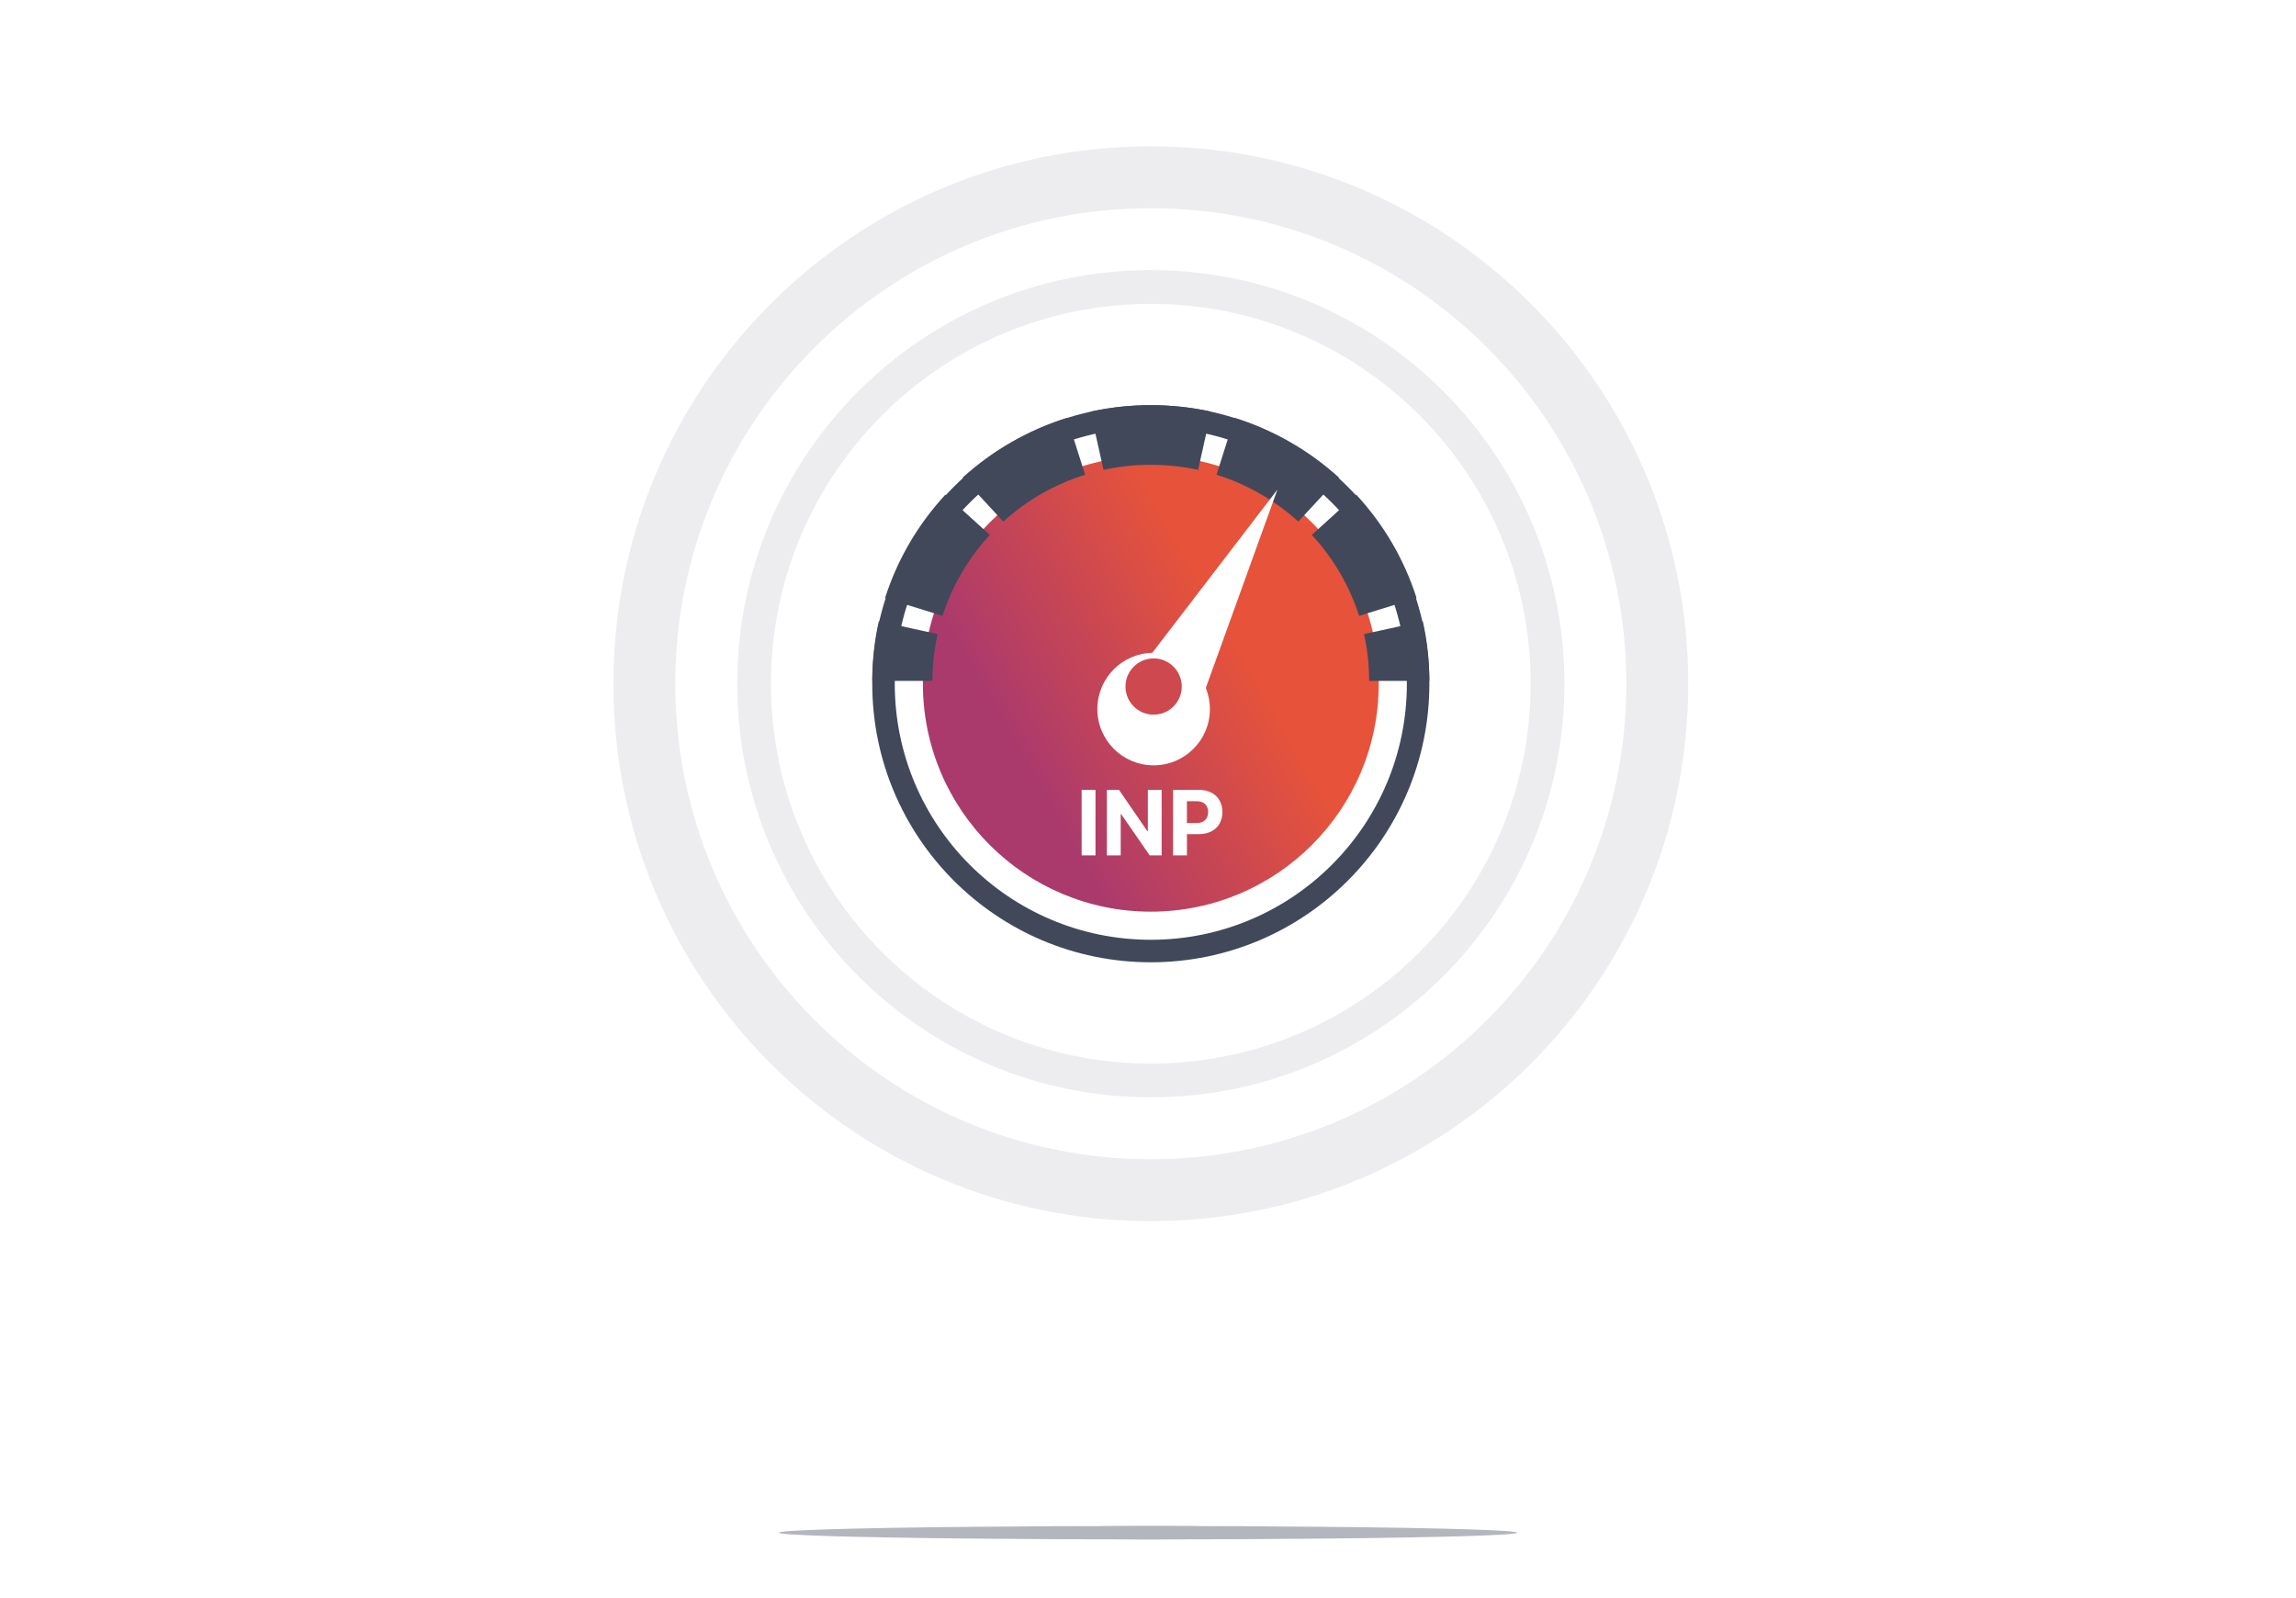 <?xml version="1.0" encoding="UTF-8"?> <svg xmlns="http://www.w3.org/2000/svg" width="408" height="284" viewBox="0 0 408 284" fill="none"><path d="M0 16C0 7.163 7.163 0 16 0H392C400.837 0 408 7.163 408 16V283.93H0V16Z" fill="white"></path><path fill-rule="evenodd" clip-rule="evenodd" d="M204.5 206C251.168 206 289 168.168 289 121.5C289 74.832 251.168 37 204.5 37C157.832 37 120 74.832 120 121.5C120 168.168 157.832 206 204.5 206ZM204.5 217C257.243 217 300 174.243 300 121.5C300 68.757 257.243 26 204.5 26C151.757 26 109 68.757 109 121.5C109 174.243 151.757 217 204.5 217Z" fill="#EDEDEF"></path><path fill-rule="evenodd" clip-rule="evenodd" d="M204.5 189C241.779 189 272 158.779 272 121.5C272 84.221 241.779 54 204.5 54C167.221 54 137 84.221 137 121.5C137 158.779 167.221 189 204.5 189ZM204.5 195C245.093 195 278 162.093 278 121.5C278 80.907 245.093 48 204.5 48C163.907 48 131 80.907 131 121.5C131 162.093 163.907 195 204.5 195Z" fill="#EDEDEF"></path><path d="M254 121.5C254 148.838 231.838 171 204.5 171C177.162 171 155 148.838 155 121.5C155 94.162 177.162 72 204.5 72C231.838 72 254 94.162 254 121.5Z" fill="white"></path><path fill-rule="evenodd" clip-rule="evenodd" d="M204.5 167C229.629 167 250 146.629 250 121.5C250 96.371 229.629 76 204.5 76C179.371 76 159 96.371 159 121.5C159 146.629 179.371 167 204.5 167ZM204.5 171C231.838 171 254 148.838 254 121.5C254 94.162 231.838 72 204.5 72C177.162 72 155 94.162 155 121.5C155 148.838 177.162 171 204.5 171Z" fill="#41485A"></path><circle cx="204.5" cy="121.5" r="40.5" fill="#EDEDEF"></circle><circle cx="204.5" cy="121.5" r="40.5" fill="url(#paint0_linear_5365_192)"></circle><path d="M194.667 140.364V152H192.207V140.364H194.667ZM206.424 140.364V152H204.299L199.237 144.676H199.151V152H196.691V140.364H198.85L203.873 147.682H203.975V140.364H206.424ZM208.457 152V140.364H213.048C213.93 140.364 214.682 140.532 215.303 140.869C215.924 141.203 216.398 141.667 216.724 142.261C217.053 142.852 217.218 143.534 217.218 144.307C217.218 145.08 217.051 145.761 216.718 146.352C216.385 146.943 215.902 147.403 215.269 147.733C214.64 148.062 213.879 148.227 212.985 148.227H210.059V146.256H212.587C213.061 146.256 213.451 146.174 213.758 146.011C214.068 145.845 214.299 145.616 214.451 145.324C214.606 145.028 214.684 144.689 214.684 144.307C214.684 143.92 214.606 143.583 214.451 143.295C214.299 143.004 214.068 142.778 213.758 142.619C213.447 142.456 213.053 142.375 212.576 142.375H210.917V152H208.457Z" fill="white"></path><path fill-rule="evenodd" clip-rule="evenodd" d="M204.5 82.595C201.608 82.595 198.796 82.907 196.094 83.497L193.787 73.152C197.241 72.397 200.827 72 204.5 72C208.173 72 211.759 72.397 215.213 73.152L212.906 83.497C210.204 82.907 207.392 82.595 204.5 82.595ZM230.71 92.683C226.58 88.935 221.634 86.065 216.172 84.362L219.388 74.256C226.373 76.434 232.683 80.101 237.943 84.874L230.71 92.683ZM192.828 84.362C187.366 86.065 182.42 88.935 178.29 92.683L171.057 84.874C176.317 80.101 182.627 76.434 189.612 74.256L192.828 84.362ZM175.894 95.055C172.108 99.143 169.208 104.039 167.488 109.446L157.279 106.263C159.48 99.348 163.184 93.101 168.005 87.895L175.894 95.055ZM241.512 109.446C239.792 104.039 236.892 99.143 233.106 95.055L240.995 87.895C245.816 93.101 249.52 99.348 251.721 106.263L241.512 109.446ZM166.615 112.679C166.018 115.353 165.703 118.137 165.703 121H155C155 117.364 155.401 113.815 156.164 110.395L166.615 112.679ZM243.297 121C243.297 118.137 242.982 115.353 242.385 112.679L252.836 110.395C253.599 113.815 254 117.364 254 121H243.297Z" fill="#41485A"></path><g filter="url(#filter0_d_5365_192)"><path fill-rule="evenodd" clip-rule="evenodd" d="M204.765 112.003L227 83L214.272 118.247C214.741 119.406 215 120.673 215 122C215 127.523 210.523 132 205 132C199.477 132 195 127.523 195 122C195 116.556 199.35 112.128 204.765 112.003Z" fill="white"></path></g><circle cx="205" cy="122" r="5" fill="#CD494F"></circle><g filter="url(#filter1_f_5365_192)"><ellipse cx="204" cy="272.363" rx="65.614" ry="1.193" fill="#B4B6BD"></ellipse></g><g filter="url(#filter2_f_5365_192)"><ellipse cx="204.493" cy="272.363" rx="29.6" ry="1.193" fill="#B4B6BD"></ellipse></g><defs><filter id="filter0_d_5365_192" x="159" y="51" width="104" height="121" filterUnits="userSpaceOnUse" color-interpolation-filters="sRGB"><feFlood flood-opacity="0" result="BackgroundImageFix"></feFlood><feColorMatrix in="SourceAlpha" type="matrix" values="0 0 0 0 0 0 0 0 0 0 0 0 0 0 0 0 0 0 127 0" result="hardAlpha"></feColorMatrix><feOffset dy="4"></feOffset><feGaussianBlur stdDeviation="18"></feGaussianBlur><feComposite in2="hardAlpha" operator="out"></feComposite><feColorMatrix type="matrix" values="0 0 0 0 0 0 0 0 0 0 0 0 0 0 0 0 0 0 0.25 0"></feColorMatrix><feBlend mode="normal" in2="BackgroundImageFix" result="effect1_dropShadow_5365_192"></feBlend><feBlend mode="normal" in="SourceGraphic" in2="effect1_dropShadow_5365_192" result="shape"></feBlend></filter><filter id="filter1_f_5365_192" x="132.386" y="265.17" width="143.228" height="14.386" filterUnits="userSpaceOnUse" color-interpolation-filters="sRGB"><feFlood flood-opacity="0" result="BackgroundImageFix"></feFlood><feBlend mode="normal" in="SourceGraphic" in2="BackgroundImageFix" result="shape"></feBlend><feGaussianBlur stdDeviation="3" result="effect1_foregroundBlur_5365_192"></feGaussianBlur></filter><filter id="filter2_f_5365_192" x="168.893" y="265.17" width="71.201" height="14.386" filterUnits="userSpaceOnUse" color-interpolation-filters="sRGB"><feFlood flood-opacity="0" result="BackgroundImageFix"></feFlood><feBlend mode="normal" in="SourceGraphic" in2="BackgroundImageFix" result="shape"></feBlend><feGaussianBlur stdDeviation="3" result="effect1_foregroundBlur_5365_192"></feGaussianBlur></filter><linearGradient id="paint0_linear_5365_192" x1="182.402" y1="135.688" x2="220.361" y2="114.098" gradientUnits="userSpaceOnUse"><stop stop-color="#AB3A6C"></stop><stop offset="0.99" stop-color="#E6533A"></stop></linearGradient></defs></svg> 